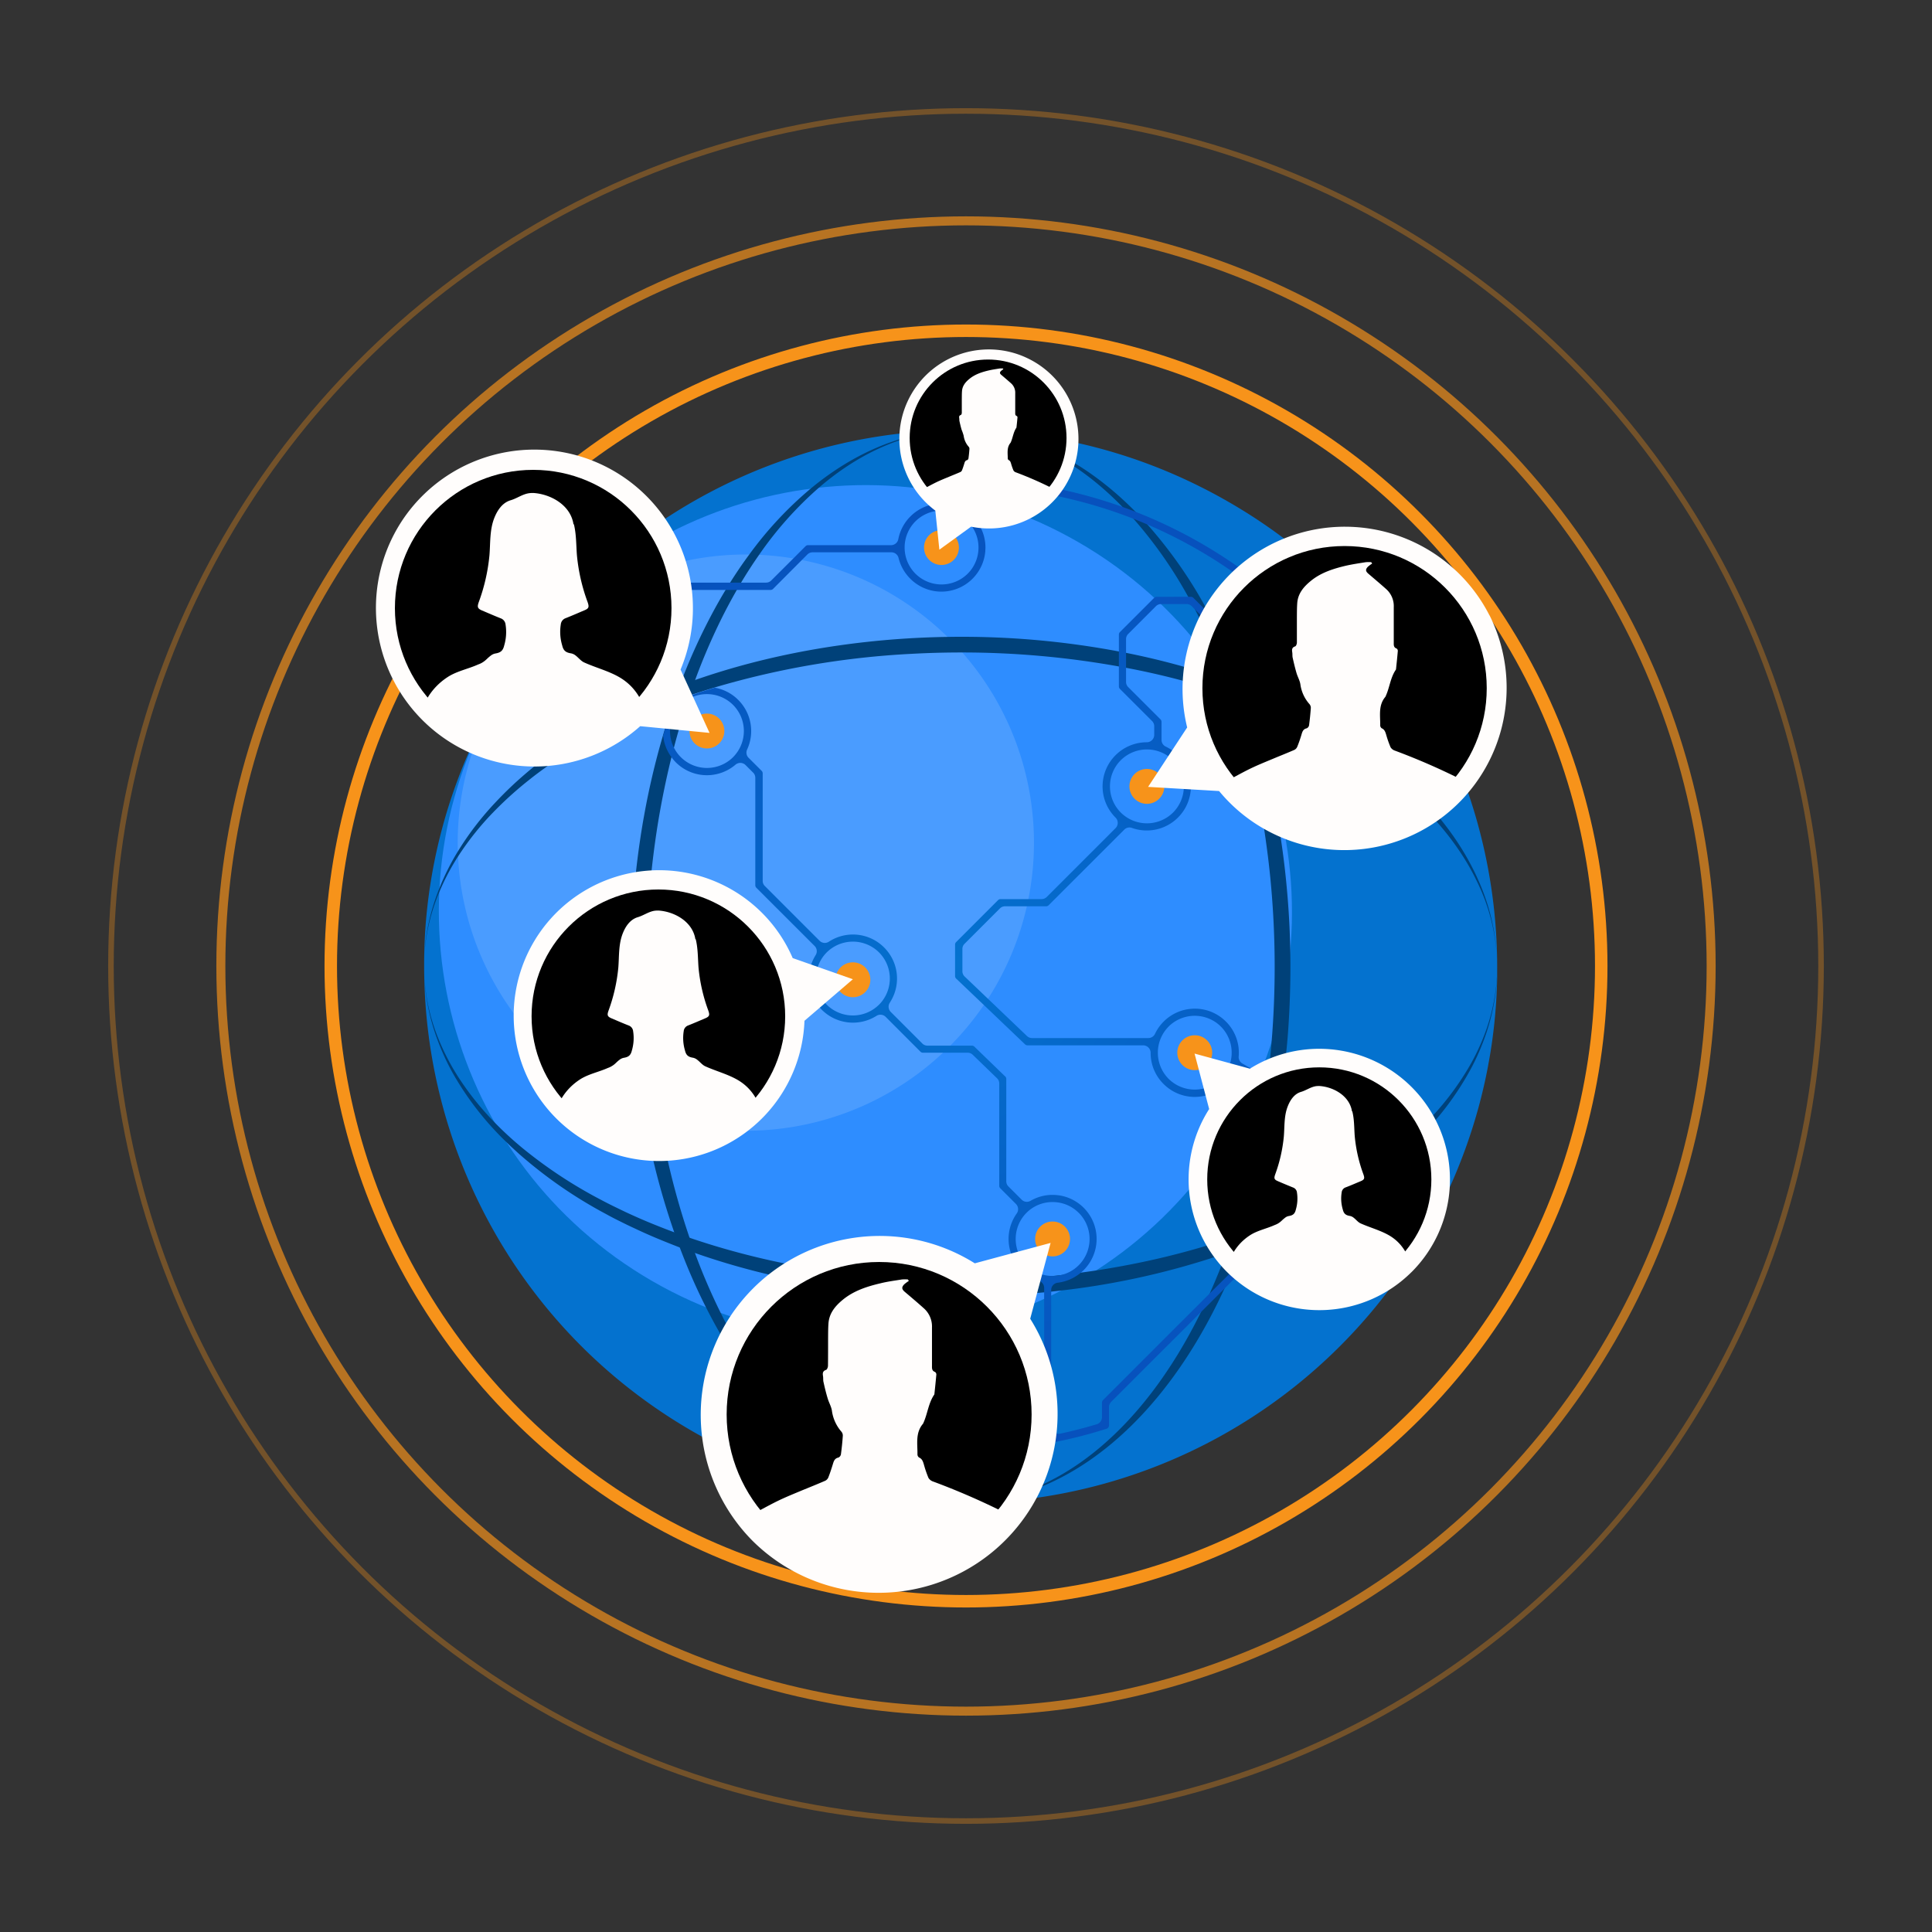 <svg id="Layer_1" data-name="Layer 1" xmlns="http://www.w3.org/2000/svg" xmlns:xlink="http://www.w3.org/1999/xlink" viewBox="0 0 928.5 928.5"><rect x="0" y="0" width="928.5" height="928.5" fill="#333333" stroke="none"/><defs><style>.cls-1,.cls-2,.cls-3,.cls-4,.cls-5{fill:none;}.cls-2,.cls-3,.cls-4,.cls-5{stroke:#f7931a;stroke-miterlimit:10;}.cls-2{stroke-width:6px;}.cls-3{stroke-width:4.33px;opacity:0.67;}.cls-4{stroke-width:2.67px;opacity:0.33;}.cls-5{opacity:0;}.cls-6{fill:#0472cf;}.cls-10,.cls-11,.cls-12,.cls-6,.cls-7,.cls-8,.cls-9{fill-rule:evenodd;}.cls-7{fill:#2e8dff;}.cls-8{fill:#4a9cff;}.cls-9{fill:#004179;}.cls-10{fill:url(#radial-gradient);}.cls-11{fill:#f7931a;}.cls-12,.cls-14{fill:#fffdfc;}.cls-13{clip-path:url(#clip-path);}.cls-15{clip-path:url(#clip-path-2);}.cls-16{clip-path:url(#clip-path-3);}.cls-17{clip-path:url(#clip-path-4);}.cls-18{clip-path:url(#clip-path-5);}.cls-19{clip-path:url(#clip-path-6);}</style><radialGradient id="radial-gradient" cx="459.13" cy="462.49" r="221.35" gradientUnits="userSpaceOnUse"><stop offset="0" stop-color="#0472cf"/><stop offset="1" stop-color="#0751bd"/></radialGradient><clipPath id="clip-path"><path class="cls-1" d="M322.71,292.27c-.7-35.37-29.71-66.46-66.46-66.46S190.48,257,189.79,292.27c-.71,36.56,29.08,69.35,66.81,69.16C294,361.24,323.42,328.64,322.71,292.27Z"/></clipPath><clipPath id="clip-path-2"><path class="cls-1" d="M377.36,488.42c-1.21-31.59-27.08-60.95-60.95-60.95s-59.76,29.42-60.94,60.95c-1.28,33.86,26,66.21,61.47,65.91C352,554,378.64,522,377.36,488.42Z"/></clipPath><clipPath id="clip-path-3"><path class="cls-1" d="M714.51,330.74c-.79-36.17-30.48-68.32-68.32-68.32s-67.53,32.08-68.32,68.32c-.83,37.39,29.32,71.2,67.9,71.43C684.68,402.41,715.32,368.37,714.51,330.74Z"/></clipPath><clipPath id="clip-path-4"><path class="cls-1" d="M512.56,210.48c-.6-19.74-16.78-37.69-37.69-37.69s-37.1,18-37.69,37.69c-.63,20.83,16.23,40.25,37.93,40.11C496.63,250.46,513.19,231.17,512.56,210.48Z"/></clipPath><clipPath id="clip-path-5"><path class="cls-1" d="M495.78,679.78c-.93-38.77-32.71-73.27-73.28-73.27s-72.36,34.59-73.28,73.27c-1,40.43,32,77.22,73.83,76.92C464.48,756.39,496.74,719.89,495.78,679.78Z"/></clipPath><clipPath id="clip-path-6"><path class="cls-1" d="M687.9,566.83c-.76-28.4-24-53.86-53.86-53.86s-53.11,25.56-53.85,53.86c-.78,29.86,23.62,57.24,54.55,56.85C665.12,623.29,688.69,596.28,687.9,566.83Z"/></clipPath></defs><circle class="cls-2" cx="464.25" cy="464.25" r="305.29"/><circle class="cls-3" cx="464.25" cy="464.25" r="358.11"/><circle class="cls-4" cx="464.25" cy="464.25" r="410.93"/><circle class="cls-5" cx="464.25" cy="464.25" r="463.75"/><path class="cls-6" d="M719.53,465v.3c0,1.38,0,2.78,0,4.17q-.08,4.62-.33,9.27c-.1,2-.22,3.93-.39,5.9q-.57,7.42-1.58,14.85-.78,5.79-1.87,11.59c-.4,2.3-.86,4.59-1.34,6.87q-1.61,7.58-3.68,15.07a260.52,260.52,0,0,1-25,59.89c-.11.19-.21.38-.33.57-.9,1.56-1.82,3.12-2.76,4.65A257.69,257.69,0,0,1,461.25,722.42h-.31c-.73,0-1.47,0-2.2,0h0A258.58,258.58,0,0,1,280,647.55a257.33,257.33,0,0,1-51.23-72.45c-.72-1.49-1.41-3-2.08-4.49a259,259,0,0,1-22.85-106.48v-.31c0-.72,0-1.43,0-2.15v-.08c.05-4.59.19-9.19.48-13.79a256.49,256.49,0,0,1,20.87-86c.67-1.56,1.36-3.09,2.09-4.64q4.25-9.3,9.32-18.36c.58-1.06,1.18-2.09,1.79-3.15s1.29-2.21,1.95-3.32A256.57,256.57,0,0,1,302.2,261.9q9.44-7.42,19.47-13.89A258.72,258.72,0,0,1,433,208.31a261.61,261.61,0,0,1,29.11-1.62h.3q10.88,0,21.79,1a256,256,0,0,1,91.86,25.83q7.35,3.63,14.53,7.78A256.58,256.58,0,0,1,696.07,357.15q1.06,2.33,2.07,4.64A259.06,259.06,0,0,1,719.53,465Z"/><path class="cls-7" d="M238.4,335.64c56.6-98,182-131.63,280-75s131.63,182,75,280-182,131.63-280,75S181.79,433.69,238.4,335.64Z"/><path class="cls-8" d="M238.53,335.72a138.47,138.47,0,1,1,50.68,189.16A138.47,138.47,0,0,1,238.53,335.72Z"/><path class="cls-9" d="M620.09,457c-.18-9.9-.71-19.75-1.6-29.49q-1.51-17-4.41-33.52-.48-2.78-1-5.54-1.91-10-4.3-19.77c-1.22-4.94-2.52-9.83-3.94-14.66-.68-2.34-1.37-4.66-2.09-6.95-1.07-3.4-2.18-6.74-3.34-10.06-.87-2.5-1.77-5-2.7-7.43q-1.8-4.79-3.74-9.46-1.65-4-3.42-7.92T586,304.62q-2.41-5-5-9.84a218.67,218.67,0,0,0-29.69-42.85c-1-1.16-2.07-2.29-3.12-3.4q-1.21-1.29-2.46-2.55c-1.57-1.61-3.18-3.17-4.81-4.7A153.19,153.19,0,0,0,526.12,229c-15.05-10.94-30.7-17.75-46.43-20.66a97.61,97.61,0,0,0-15.09-1.61,87.9,87.9,0,0,1,14.73,1.72C495,211.58,510.55,219,525.47,230.9a149.14,149.14,0,0,1,11.65,10.38c.78.77,1.57,1.57,2.36,2.37q2.29,2.37,4.55,4.88c.21.23.41.46.62.68a210.27,210.27,0,0,1,26.4,37.62c1.13,2,2.23,4.07,3.31,6.15a290.4,290.4,0,0,1,14.93,33.88c.09.24.17.47.25.71.44,1.2.89,2.42,1.31,3.64.38,1,.73,2.08,1.09,3.12q1.68,4.95,3.27,10a387.66,387.66,0,0,1,11.71,50.22c.35,2.16.7,4.32,1,6.5.19,1.21.36,2.41.52,3.63q1.27,9,2.16,18.21.38,4,.69,8a438.74,438.74,0,0,1,.5,60.37c-.12,2-.26,4.11-.41,6.15-.09,1.13-.18,2.25-.26,3.38-.49,5.79-1.08,11.59-1.8,17.35-.16,1.22-.31,2.42-.47,3.64q-1.58,11.85-3.86,23.55a371.74,371.74,0,0,1-10.59,41.84c-.66,2.1-1.35,4.18-2,6.26-.16.46-.31.91-.47,1.36-.86,2.52-1.75,5-2.66,7.46-2.46,6.71-5.1,13.15-7.86,19.32q-2.11,4.68-4.31,9.14c-28.53,58-70.07,90.31-112.82,91.63,47.77-1.35,94.11-37.8,124.1-102.9,1.32-2.83,2.58-5.72,3.83-8.67q2.31-5.47,4.48-11.22,1.14-3,2.25-6.12l.45-1.29c.08-.23.16-.44.23-.67,1.08-3.1,2.12-6.23,3.11-9.36a371.82,371.82,0,0,0,12.95-56.41c.18-1.19.36-2.4.53-3.6q1.25-8.86,2.09-17.8c.21-2,.38-4,.55-6C619.92,484.53,620.34,470.72,620.09,457ZM346.37,631A296.77,296.77,0,0,1,334,602.23c-.9-2.46-1.79-4.94-2.63-7.45a363,363,0,0,1-12.21-45.24c-.32-1.53-.62-3.08-.91-4.62-.51-2.56-1-5.15-1.41-7.75a.29.29,0,0,1,0-.1q-2.81-16.35-4.33-33.23c-.23-2.42-.42-4.87-.61-7.3q-1.28-17.44-1.16-35.14,0-6.56.27-13.13c.07-1.62.13-3.26.22-4.89a425.2,425.2,0,0,1,4.33-43.68c.24-1.61.5-3.22.76-4.81q2.6-15.67,6.38-31c.38-1.52.76-3,1.17-4.55q3.11-11.91,7-23.48a2.58,2.58,0,0,0,.08-.26l.47-1.35c.33-1,.66-1.93,1-2.88.54-1.55,1.09-3.07,1.66-4.59a298,298,0,0,1,11.93-28c2.6-5.33,5.33-10.43,8.14-15.33.67-1.16,1.34-2.3,2-3.43q4.24-7.08,8.74-13.49a174.41,174.41,0,0,1,28.77-32.25c12.61-10.85,26.06-18.61,39.89-23.1a92.06,92.06,0,0,1,25.52-4.51,100.63,100.63,0,0,0-25.57,4.09c-15.21,4.49-30,12.55-43.82,24a177.07,177.07,0,0,0-29.53,31.65q-4.8,6.48-9.28,13.62c-.71,1.13-1.42,2.27-2.12,3.42q-3.5,5.79-6.8,12a289.67,289.67,0,0,0-15.3,34q-1.14,3-2.25,6.12c-.15.43-.3.85-.44,1.28-.05.13-.1.27-.14.4q-2.81,8-5.21,16.22a366.92,366.92,0,0,0-9.15,39c-.29,1.52-.54,3-.8,4.57a404.92,404.92,0,0,0-5,47.55c-.08,1.55-.14,3.09-.21,4.64-.06,1.79-.11,3.56-.15,5.34-.25,11.2-.06,22.39.57,33.5.13,2.39.28,4.77.47,7.16,1,13.23,2.59,26.3,4.81,39.1q.75,4.49,1.64,8.91c.1.56.21,1.1.33,1.65.31,1.54.62,3.09,1,4.62a353.07,353.07,0,0,0,11.86,42.58q1.29,3.72,2.69,7.39a.08.08,0,0,0,0,0c.42,1.12.85,2.25,1.29,3.37q5.11,13.16,11.27,25.32c11.75,23.3,26.24,43.62,43.23,59.59,24.1,22.62,50.32,33.8,76.31,34.55-24.69-.8-49.61-12-72.53-34.55C370.67,672.49,357.33,653.15,346.37,631Z"/><path class="cls-9" d="M719.39,469.54a86.92,86.92,0,0,1-1,9.18,94.05,94.05,0,0,1-5.87,20.78A105.19,105.19,0,0,1,706,512.74,135.55,135.55,0,0,1,684.94,540a188.09,188.09,0,0,1-29.76,24.3c-1.3.87-2.62,1.73-4,2.6A270.48,270.48,0,0,1,603,590.79c-1.14.44-2.28.87-3.44,1.29a1.57,1.57,0,0,1-.23.09c-2.46.91-5,1.8-7.46,2.65-8.8,3-17.89,5.7-27.19,8.07-1.48.38-3,.75-4.49,1.12q-16.29,3.93-33.36,6.55c-2.43.37-4.88.72-7.33,1.05q-5.16.71-10.35,1.27l-2.84.3c-3.47.36-7,.68-10.45,1-54.52,4.3-111.81-1.54-163.13-18.88l-1.35-.47c-2.53-.86-5-1.75-7.47-2.66s-5.12-1.92-7.63-2.93c-3.32-1.32-6.58-2.67-9.76-4.08q-2.85-1.26-5.63-2.55c-2.1-1-4.17-2-6.21-3s-3.8-1.9-5.65-2.89a220.48,220.48,0,0,1-37.39-24.53c-.56-.45-1.12-.91-1.66-1.38s-1.28-1.07-1.9-1.61q-5.66-4.9-10.59-10a139.28,139.28,0,0,1-15.83-19.45,111.71,111.71,0,0,1-11.09-20.89,93.13,93.13,0,0,1-6.74-31.69,102.19,102.19,0,0,0,6.74,33.41,115.66,115.66,0,0,0,7,15.11A145.46,145.46,0,0,0,243.49,549c.8.78,1.6,1.56,2.42,2.32,1.12,1,2.26,2.1,3.43,3.13.21.2.44.4.67.59a218.79,218.79,0,0,0,41.06,28.32q3.6,2,7.34,3.81c2.28,1.16,4.62,2.28,7,3.37q5.07,2.4,10.36,4.61t10.9,4.36h0c2,.76,4,1.51,6.08,2.23l1.28.44C386.9,620.75,446,626.52,501.77,621.09l3.42-.34,5-.56a373.77,373.77,0,0,0,79.07-17.91c2.49-.87,5-1.77,7.42-2.7,1-.36,2-.73,2.93-1.11,1.16-.45,2.3-.9,3.44-1.37A262.29,262.29,0,0,0,654.26,570q1.93-1.35,3.84-2.74a187.7,187.7,0,0,0,26.84-23.43,140.91,140.91,0,0,0,22.39-31,111.53,111.53,0,0,0,5.21-11.49,102.09,102.09,0,0,0,6-22.53c.44-3.07.75-6.14.9-9.21,0-.67.05-1.35.08-2C719.47,468.17,719.43,468.86,719.39,469.54ZM710.46,423c-9.81-22.25-27.49-43.19-52.29-61.11l-.15-.12c-1.54-1.11-3.12-2.23-4.72-3.32l-2-1.32a269.53,269.53,0,0,0-54.64-27.59c-1.23-.47-2.48-.93-3.74-1.38l-2.38-.86-1-.37-.25-.09c-.51-.18-1-.36-1.51-.52a358.66,358.66,0,0,0-46.63-12.57c-1.16-.23-2.3-.46-3.44-.66a406.71,406.71,0,0,0-82.23-7q-4.69.06-9.37.24c-39.3,1.49-77.69,8.47-112,20.46q-3.74,1.32-7.42,2.7-6.72,2.53-13.2,5.32a247.63,247.63,0,0,0-53.36,30.87q-2.19,1.69-4.31,3.42h0q-1.83,1.49-3.57,3a177.08,177.08,0,0,0-13.83,13.2A143.84,143.84,0,0,0,220,409.25a115.12,115.12,0,0,0-8.82,17.58,102.89,102.89,0,0,0-6.11,21.75,97.35,97.35,0,0,0-1.25,13,87.33,87.33,0,0,1,1.38-12.92,93.6,93.6,0,0,1,5.88-19.83,109.45,109.45,0,0,1,9-17.14,138.39,138.39,0,0,1,18.27-22.64,175.37,175.37,0,0,1,16.28-14.51q1.83-1.47,3.69-2.86t3.54-2.59c1.6-1.17,3.23-2.29,4.88-3.42a249.72,249.72,0,0,1,36.9-20.46q9.82-4.47,20.3-8.33l.33-.11c2.34-.86,4.73-1.71,7.12-2.52q5.9-2,12-3.84a406,406,0,0,1,94.79-16.19q12.14-.66,24.38-.65a425.93,425.93,0,0,1,75.13,6.72c1.14.19,2.28.41,3.44.64a370.08,370.08,0,0,1,48.39,12.54l1,.35c.46.15.91.3,1.36.47l1,.32.06,0c2.18.75,4.32,1.51,6.44,2.31a280.58,280.58,0,0,1,44.43,20.72l1.29.76c1.85,1.09,3.66,2.19,5.45,3.32l.19.12c28.15,17.75,48.15,39,59.06,61.75A94.37,94.37,0,0,1,719.48,462,102.8,102.8,0,0,0,710.46,423Z"/><path class="cls-10" d="M249.61,369.13m-1.5-2.54M255,364a3.49,3.49,0,0,1-.15-3.48A231.43,231.43,0,0,1,316,284.66l.42-.35a3.44,3.44,0,0,1,2.25-.79h51.66a1.62,1.62,0,0,0,1.2-.5L388,266.49a3.5,3.5,0,0,1,2.53-1.05h37.83a3.53,3.53,0,0,1,3.48,2.72,21.3,21.3,0,0,0,5.62,9.95h0a21.12,21.12,0,0,0,27.73,1.93,19.09,19.09,0,0,0,2.21-1.93h0a21.19,21.19,0,0,0,6.13-13.18c0-.58.07-1.19.07-1.79A21.12,21.12,0,0,0,471,253s0,0,0-.07a3.51,3.51,0,0,1,.64-4.19l12.7-12.7a3.48,3.48,0,0,1,2.93-1,230.17,230.17,0,0,1,55.59,13.55c.6.22,1.19.46,1.79.69,2.22.86,4.43,1.78,6.62,2.72a228.9,228.9,0,0,1,40.54,22.41,231.51,231.51,0,0,1,71.05,78.83,3.45,3.45,0,0,1-.06,3.55,2.61,2.61,0,0,1-.31.43,3.4,3.4,0,0,1-2.77,1.32H615.63a3.51,3.51,0,0,1-2.53-1l-10.37-10.38-6.54-6.53L594,338.33a3.5,3.5,0,0,1-1-2.53V307.47a1.68,1.68,0,0,0-.6-1.31l-.19-.18L581,294.78l-7.45-7.44a1.72,1.72,0,0,0-1.19-.51H555.87a1.69,1.69,0,0,0-1.12.43l-.09.08-16.44,16.44a1.72,1.72,0,0,0-.5,1.22v24.87a1.75,1.75,0,0,0,.5,1.21l15.49,15.48a3.53,3.53,0,0,1,1,2.55v4.05a3.59,3.59,0,0,1-3.58,3.57,21.17,21.17,0,0,0-15,6.21v0a21.14,21.14,0,0,0,0,30,3.58,3.58,0,0,1,0,5.05l-33.1,33.11a3.52,3.52,0,0,1-2.53,1H480.87a1.73,1.73,0,0,0-1.21.49l-20.11,20.12A1.66,1.66,0,0,0,459,454v15.1a1.77,1.77,0,0,0,.64,1.33l.2.17,13,12.4,19.8,18.91a1.71,1.71,0,0,0,1.18.47H549.4a3.6,3.6,0,0,1,3.58,3.58,21,21,0,0,0,6.22,15v0a21.14,21.14,0,0,0,29.93,0l0,0a20.49,20.49,0,0,0,3.36-4.38,3.59,3.59,0,0,1,4.9-1.29l6.81,3.94,4.62,2.67,6.79,3.91,6.82,3.94a3.47,3.47,0,0,1,1.79,3.09v34.86a3.52,3.52,0,0,1-1.77,3.09l-19.8,11.43-2.23,1.29a1.72,1.72,0,0,0-.87,1.47v17a3.45,3.45,0,0,1-1,2.54l-6.38,6.38L581.38,621.6l-16.75,16.73L530.1,672.87a1.7,1.7,0,0,0-.51,1.21v7a3.51,3.51,0,0,1-2.56,3.42c-3.29,1-6.61,1.9-9.94,2.73-2.51.64-5,1.24-7.56,1.77a3.56,3.56,0,0,1-4.34-3.49V620a3.54,3.54,0,0,1,3.16-3.54,21.3,21.3,0,0,0,11.17-4.89c.45-.38.87-.77,1.3-1.19l0,0a21.16,21.16,0,0,0,0-29.93l0,0a21.37,21.37,0,0,0-10.63-5.77,22.51,22.51,0,0,0-4.35-.43,20.83,20.83,0,0,0-10.56,2.84,3.53,3.53,0,0,1-4.32-.58l-6.3-6.3a3.38,3.38,0,0,1-1.05-2.52V518.54a1.67,1.67,0,0,0-.61-1.31,1.51,1.51,0,0,1-.2-.17L468.28,503a1.8,1.8,0,0,0-1.19-.48H445.76a3.47,3.47,0,0,1-2.54-1.06l-15.1-15.1a3.54,3.54,0,0,1-.47-4.5c.25-.4.49-.8.71-1.19a21.07,21.07,0,0,0-3.48-25.34l0,0a21.12,21.12,0,0,0-26.53-2.76,3.56,3.56,0,0,1-4.49-.47l-7.76-7.75-18.56-18.57a3.48,3.48,0,0,1-1-2.53V371.65a1.66,1.66,0,0,0-.51-1.2l-6.26-6.25a3.52,3.52,0,0,1-.7-4,21.15,21.15,0,0,0-4.27-23.82l0,0a21,21,0,0,0-11.29-5.88c-4.05,1.22-8,2.49-12,3.85-2.41.81-4.78,1.66-7.12,2.52-.17.17-.32.33-.48.51q-2.82,8-5.21,16.23a21.08,21.08,0,0,0,4.07,10.38,21.85,21.85,0,0,0,2,2.36v0a21.15,21.15,0,0,0,28.7,1.15,3.57,3.57,0,0,1,4.85.19l3.67,3.67a3.48,3.48,0,0,1,1,2.53v51.54a1.75,1.75,0,0,0,.51,1.23l22.54,22.52,5.4,5.4A3.53,3.53,0,0,1,392,459a23.08,23.08,0,0,0-1.6,3.08,21.18,21.18,0,0,0,4.54,23.19h0a21.18,21.18,0,0,0,26.27,2.95,3.57,3.57,0,0,1,4.45.49l16.72,16.74a1.79,1.79,0,0,0,1.21.48H465a3.49,3.49,0,0,1,2.51,1l11.64,11.26a3.51,3.51,0,0,1,1.08,2.57v49.11a1.7,1.7,0,0,0,.5,1.21l7.51,7.51a3,3,0,0,1,.39.48,3.53,3.53,0,0,1,0,4.12,21.1,21.1,0,0,0,2.3,27.21l0,0a21.22,21.22,0,0,0,5,3.71,21.44,21.44,0,0,0,3.42,1.46,3.55,3.55,0,0,1,2.46,3.41v5.29l0,67.72a1.51,1.51,0,0,0,0,.3,1.71,1.71,0,0,0,2,1.37c4.75-.88,9.46-1.92,14.14-3.08s9-2.42,13.45-3.82l.31-.09A1.74,1.74,0,0,0,533,685v-8.73a3.46,3.46,0,0,1,1-2.53l26.16-26.16,4.78-4.77,12.07-12.08,11.28-11.27,14.17-14.18a1.65,1.65,0,0,0,.51-1.21V588a3.51,3.51,0,0,1,1.79-3.11l21.69-12.53.23-.12a1.7,1.7,0,0,0,1-1.53V530.14c0-.13,0-.27,0-.41a1.71,1.71,0,0,0-.86-1.47l-10.64-6.14-6.85-4L605.56,516l-8.48-4.89a3.53,3.53,0,0,1-1.78-3.4,17.73,17.73,0,0,0,.08-1.79,21.06,21.06,0,0,0-5.46-14.18c-.24-.27-.5-.53-.75-.78h0a21.25,21.25,0,0,0-4.36-3.36,21.14,21.14,0,0,0-25.57,3.36h0a21,21,0,0,0-4.17,5.92,3.52,3.52,0,0,1-3.23,2H496a3.47,3.47,0,0,1-2.47-1l-18.69-17.85-11.2-10.69a3.46,3.46,0,0,1-1.12-2.58V456.14a3.48,3.48,0,0,1,1-2.53l17-17a3.45,3.45,0,0,1,2.53-1.06h19.71a1.64,1.64,0,0,0,1.21-.5l36.32-36.31a3.48,3.48,0,0,1,3.73-.84,21.22,21.22,0,0,0,22.11-5l0,0a21.15,21.15,0,0,0,0-29.94l0,0a21.38,21.38,0,0,0-5.91-4.17,3.49,3.49,0,0,1-2-3.23v-8.63a1.72,1.72,0,0,0-.5-1.22l-15.5-15.48a3.47,3.47,0,0,1-1.05-2.54V307.18a3.48,3.48,0,0,1,1.05-2.53l13.34-13.35a3.44,3.44,0,0,1,2.41-1h12.2a3.51,3.51,0,0,1,2.55,1L586,304.61l2.49,2.5a3.5,3.5,0,0,1,1,2.53V338a1.7,1.7,0,0,0,.5,1.21L604.83,354l7.42,7.41a1.62,1.62,0,0,0,1.2.51h54.6a2.6,2.6,0,0,1,.4,0,1.48,1.48,0,0,0,.55-.09.85.85,0,0,0,.22-.09,1.68,1.68,0,0,0,.75-2.26c-.38-.77-.76-1.52-1.16-2.29A234.53,234.53,0,0,0,552,248.52c-2.07-.88-4.16-1.72-6.25-2.54s-4.13-1.59-6.23-2.33q-9.36-3.35-19-5.89a232.69,232.69,0,0,0-35-6.42l-.22,0a1.71,1.71,0,0,0-1.52.49l-14,14a3.58,3.58,0,0,1-4.67.35,21.1,21.1,0,0,0-27.56,2v0a21.1,21.1,0,0,0-5.83,10.93,3.56,3.56,0,0,1-3.51,2.89H388.36a1.68,1.68,0,0,0-1.22.5l-5.83,5.84L370.62,279a3.5,3.5,0,0,1-2.53,1H334.5l-17.71,0a1.77,1.77,0,0,0-.84.21,1.3,1.3,0,0,0-.2.15,234.42,234.42,0,0,0-66,82.6M469,269.71a0,0,0,0,1,0,0,17.54,17.54,0,0,1-2.7,4.63c-.38.46-.79.92-1.23,1.36v0a17.83,17.83,0,0,1-25.13,0l0,0a17.82,17.82,0,0,1,0-25.14h0a17.83,17.83,0,0,1,25.13,0h0a17,17,0,0,1,3.17,4.33,17.85,17.85,0,0,1,.77,14.81ZM352.31,363.89l0,0a17.81,17.81,0,0,1-25.11,0l0,0A17.68,17.68,0,0,1,322,351.32a17.64,17.64,0,0,1,5.19-12.55l0,0a17.12,17.12,0,0,1,3.7-2.84,17.81,17.81,0,0,1,21.41,2.84l0,0a17.79,17.79,0,0,1,0,25.12Zm72,116.76a16.63,16.63,0,0,1-1.86,2.18v0a17.8,17.8,0,0,1-25.13,0l0,0a17.68,17.68,0,0,1-5.2-12.55,17.82,17.82,0,0,1,5.2-12.57l0,0a17.85,17.85,0,0,1,25.13,0v0a17.81,17.81,0,0,1,1.86,22.94Zm69,127.37h0a17.84,17.84,0,0,1,0-25.14h0a17.58,17.58,0,0,1,12.32-5.18h.23a17.62,17.62,0,0,1,12.48,5.1l.12.1a17.81,17.81,0,0,1-.13,25.24,17.4,17.4,0,0,1-9.13,4.77,16.68,16.68,0,0,1-2.84.3,4.1,4.1,0,0,1-.5,0A17.68,17.68,0,0,1,493.29,608Zm68.3-114.66,0,0a17.84,17.84,0,0,1,20.74-3.2,16.46,16.46,0,0,1,3.85,2.69l.54.51,0,0a17.79,17.79,0,0,1,0,25.12l0,0a17.84,17.84,0,0,1-25.11,0l0,0a19.74,19.74,0,0,1-1.37-1.55,17.82,17.82,0,0,1,1.37-23.57Zm2.16-128v0a17.83,17.83,0,0,1,0,25.13v0a17.82,17.82,0,0,1-25.14,0v0a17.8,17.8,0,0,1,0-25.13v0a17.84,17.84,0,0,1,25.14,0Z"/><path class="cls-11" d="M452.45,271.52a8.38,8.38,0,1,0-8.37-8.38A8.4,8.4,0,0,0,452.45,271.52Z"/><path class="cls-11" d="M339.73,359.7a8.38,8.38,0,1,0-8.38-8.38A8.39,8.39,0,0,0,339.73,359.7Z"/><path class="cls-11" d="M551.18,386.31a8.38,8.38,0,1,0-8.38-8.37A8.39,8.39,0,0,0,551.18,386.31Z"/><path class="cls-11" d="M574.18,514.3a8.38,8.38,0,1,0-8.38-8.38A8.4,8.4,0,0,0,574.18,514.3Z"/><path class="cls-11" d="M505.85,603.81a8.38,8.38,0,1,0-8.38-8.38A8.39,8.39,0,0,0,505.85,603.81Z"/><path class="cls-11" d="M409.89,479.25a8.38,8.38,0,1,0-8.38-8.38A8.39,8.39,0,0,0,409.89,479.25Z"/><path class="cls-12" d="M194.73,248.05A76.22,76.22,0,0,0,307.67,349l2.74.26L341,352.22,328.22,324.3l-1.15-2.5a76.22,76.22,0,0,0-132.34-73.75Z"/><circle cx="256.25" cy="292.27" r="66.46"/><g class="cls-13"><path class="cls-14" d="M313.4,363.42H199.1c1.44-9.49,0-27.42,15.91-37.95,4.44-2.94,9.92-3.94,14.78-6.13a10.24,10.24,0,0,0,1.94-.89c1.9-1.14,2.31-2,4.15-3.38a5.06,5.06,0,0,1,2.14-1c2.56-.41,3.68-1.32,4.29-3.84a22.94,22.94,0,0,0,.66-10.06,3.53,3.53,0,0,0-2.3-3c-3-1.18-6-2.5-9-3.77-2.24-.95-2.38-1.74-1.57-4.06a89.2,89.2,0,0,0,5.13-22.55c.47-5.85.08-11.88,2.2-17.53,1.52-4,4-7.67,8-8.85,3.09-.9,5.75-3,9-3.4a14.11,14.11,0,0,1,1.73-.09l.18,0c7.71.49,16.88,5.14,19,13.68.13.44.17.9.28,1.35h.19c1.19,4.85,1.07,9.89,1.45,14.83a88.64,88.64,0,0,0,5.13,22.55c.81,2.32.67,3.11-1.57,4-3,1.27-6,2.59-9,3.77a3.52,3.52,0,0,0-2.31,3,22.63,22.63,0,0,0,.67,10.06c.59,2.53,1.72,3.44,4.28,3.84a5,5,0,0,1,2.14,1c1.43,1.09,2.58,2.66,4.15,3.37,5.51,2.5,11.49,4,16.75,7C313.4,334.51,312,353.93,313.4,363.42Z"/></g><path class="cls-12" d="M248.07,501a69.9,69.9,0,0,0,138.55-10.42l1.91-1.64,21.36-18.33-26.55-9.33-2.38-.84A69.9,69.9,0,0,0,248.07,501Z"/><circle cx="316.41" cy="488.42" r="60.94"/><g class="cls-15"><path class="cls-14" d="M368.82,553.66H264c1.33-8.69,0-25.14,14.59-34.8,4.08-2.69,9.1-3.61,13.56-5.62a8.45,8.45,0,0,0,1.77-.82c1.75-1,2.12-1.81,3.81-3.09a4.83,4.83,0,0,1,2-.95c2.35-.37,3.38-1.21,3.94-3.52a21.14,21.14,0,0,0,.61-9.23,3.25,3.25,0,0,0-2.12-2.78c-2.78-1.08-5.52-2.28-8.27-3.45-2.05-.87-2.18-1.59-1.43-3.72a82.36,82.36,0,0,0,4.7-20.68c.43-5.37.07-10.9,2-16.08,1.38-3.65,3.63-7,7.32-8.12,2.83-.82,5.26-2.71,8.24-3.12a13.7,13.7,0,0,1,1.58-.08l.17,0c7.06.44,15.48,4.7,17.47,12.54.11.4.15.82.26,1.23h.17c1.09,4.45,1,9.08,1.33,13.6a81.17,81.17,0,0,0,4.7,20.68c.75,2.13.61,2.86-1.43,3.72-2.75,1.17-5.5,2.37-8.27,3.46a3.24,3.24,0,0,0-2.12,2.78,21,21,0,0,0,.61,9.22c.55,2.32,1.59,3.15,3.93,3.52a4.67,4.67,0,0,1,2,1c1.31,1,2.37,2.43,3.81,3.09,5.05,2.29,10.54,3.7,15.36,6.43C368.82,527.15,367.5,545,368.82,553.66Z"/></g><path class="cls-12" d="M715.84,295.76a78,78,0,0,0-145.3,53.84L569,351.94l-17.24,26.23L583.08,380l2.81.17a78,78,0,0,0,130-84.4Z"/><circle cx="646.19" cy="330.74" r="68.32"/><g class="cls-16"><path class="cls-14" d="M701.79,374.4a318.08,318.08,0,0,0-31.43-13.66,3.91,3.91,0,0,1-2.07-1.62,51,51,0,0,1-2.1-6c-.39-1.29-.74-2.51-2.15-3.12a1.76,1.76,0,0,1-.72-1.39c.07-4.69-1-9.61,2.46-13.7a1.78,1.78,0,0,0,.22-.46c1.87-4.11,2.21-8.79,4.83-12.6a.75.75,0,0,0,.09-.34c.31-2.91.62-5.81.86-8.73a1.35,1.35,0,0,0-.6-1.11c-1.45-.52-1.36-1.67-1.35-2.83q0-8.55,0-17.07a10.92,10.92,0,0,0-3.47-8.5c-2.85-2.56-5.77-5-8.69-7.51-1.42-1.19-1.54-2.11-.22-3.43a15.85,15.85,0,0,1,2-1.49l-.44-.66a16.6,16.6,0,0,0-2.64,0c-3.23.52-6.48,1-9.66,1.72-6.06,1.44-12,3.33-16.88,7.39-3.38,2.78-6.07,6-6.39,10.59-.17,2.39-.15,4.8-.17,7.21,0,3.9,0,7.82,0,11.72,0,.64-.38,1.68-.81,1.82-1.59.52-1.63,1.53-1.42,2.85.15.9,0,1.85.23,2.73.55,2.45,1.13,4.89,1.84,7.3.53,1.79,1.54,3.49,1.83,5.31a17.94,17.94,0,0,0,4.36,9.55,2.78,2.78,0,0,1,.67,1.81c-.19,2.81-.48,5.61-.85,8.39a2,2,0,0,1-1.12,1.45c-1.86.39-2.15,1.83-2.59,3.27-.58,1.91-1.22,3.82-2,5.68a2.91,2.91,0,0,1-1.38,1.43c-3.31,1.45-6.68,2.77-10,4.16-3.55,1.49-7.13,2.92-10.59,4.57s-7,3.63-10.53,5.5a26.17,26.17,0,0,0-5.6,3.84v23H707.07v-23.3A20.46,20.46,0,0,0,701.79,374.4Z"/></g><path class="cls-12" d="M492.8,171.69a43,43,0,0,0-43.29,73.71l.16,1.55,1.78,17.22,14-10.15,1.26-.91a43,43,0,0,0,26.07-81.42Z"/><circle cx="474.87" cy="210.48" r="37.69"/><g class="cls-17"><path class="cls-14" d="M505.55,234.57A176.36,176.36,0,0,0,488.21,227a2.1,2.1,0,0,1-1.14-.89,26.87,26.87,0,0,1-1.16-3.3c-.22-.71-.41-1.38-1.19-1.72a1,1,0,0,1-.4-.77c0-2.58-.55-5.3,1.36-7.55a1.23,1.23,0,0,0,.12-.26c1-2.26,1.22-4.85,2.66-6.95a.3.3,0,0,0,.05-.19c.18-1.6.35-3.2.48-4.81a.75.75,0,0,0-.33-.62c-.8-.28-.75-.92-.75-1.56,0-3.14,0-6.28,0-9.42A6,6,0,0,0,486,184.3c-1.57-1.41-3.18-2.77-4.79-4.14-.78-.66-.85-1.17-.12-1.89a8.38,8.38,0,0,1,1.11-.82l-.24-.37a10.14,10.14,0,0,0-1.46,0c-1.79.29-3.57.54-5.33.95-3.35.79-6.6,1.84-9.31,4.08-1.87,1.53-3.35,3.32-3.53,5.84-.1,1.32-.08,2.65-.1,4,0,2.15,0,4.31,0,6.47,0,.35-.21.92-.45,1-.87.29-.9.84-.78,1.57.08.5,0,1,.13,1.51.3,1.35.62,2.7,1,4a24.62,24.62,0,0,1,1,2.92,9.9,9.9,0,0,0,2.4,5.27,1.46,1.46,0,0,1,.37,1c-.1,1.55-.26,3.1-.47,4.63a1.09,1.09,0,0,1-.61.8c-1,.21-1.19,1-1.43,1.8-.32,1.06-.67,2.11-1.08,3.14a1.62,1.62,0,0,1-.76.79c-1.82.8-3.68,1.53-5.52,2.3s-3.93,1.6-5.84,2.52-3.88,2-5.81,3a14.2,14.2,0,0,0-3.09,2.12v12.71h67.18V236.69A11.41,11.41,0,0,0,505.55,234.57Z"/></g><path class="cls-12" d="M361.72,740.56A86,86,0,0,1,468.48,607.14l3-.81,33.43-9-9,33.44-.8,3A86,86,0,0,1,361.72,740.56Z"/><circle cx="422.5" cy="679.78" r="73.28"/><g class="cls-18"><path class="cls-14" d="M482.14,726.61A342.18,342.18,0,0,0,448.43,712a4.17,4.17,0,0,1-2.22-1.74A53.55,53.55,0,0,1,444,703.8c-.42-1.38-.8-2.68-2.31-3.34a1.87,1.87,0,0,1-.77-1.49c.08-5-1.08-10.31,2.63-14.69a2.26,2.26,0,0,0,.25-.49c2-4.41,2.37-9.43,5.17-13.53a.68.68,0,0,0,.1-.35c.33-3.12.66-6.24.93-9.37a1.48,1.48,0,0,0-.64-1.19c-1.56-.56-1.47-1.79-1.46-3q0-9.15,0-18.31a11.68,11.68,0,0,0-3.72-9.11c-3.05-2.75-6.19-5.4-9.33-8.06-1.51-1.28-1.65-2.26-.23-3.68a17.44,17.44,0,0,1,2.16-1.59c-.15-.24-.31-.48-.47-.71a19.23,19.23,0,0,0-2.84,0c-3.46.57-6.94,1-10.36,1.86-6.5,1.53-12.82,3.57-18.1,7.92-3.63,3-6.51,6.45-6.86,11.36-.18,2.56-.16,5.15-.18,7.73,0,4.19,0,8.39-.05,12.57,0,.69-.41,1.81-.87,2-1.7.55-1.75,1.64-1.52,3,.16,1,0,2,.25,2.93.59,2.63,1.21,5.25,2,7.83.56,1.92,1.65,3.74,2,5.69A19.29,19.29,0,0,0,404.33,688a2.9,2.9,0,0,1,.72,1.94c-.19,3-.51,6-.91,9a2.14,2.14,0,0,1-1.2,1.55c-2,.42-2.31,2-2.78,3.51-.62,2-1.3,4.1-2.09,6.09a3.14,3.14,0,0,1-1.47,1.54c-3.56,1.55-7.17,3-10.75,4.46-3.8,1.6-7.64,3.13-11.35,4.9s-7.54,3.9-11.3,5.9a28.08,28.08,0,0,0-6,4.12v24.71H487.81v-25A21.83,21.83,0,0,0,482.14,726.61Z"/></g><path class="cls-12" d="M678.26,611.45A62.82,62.82,0,0,1,581.11,533l-.58-2.19-6.44-24.47L598.5,513l2.19.6a62.83,62.83,0,0,1,77.57,97.87Z"/><circle cx="634.04" cy="566.82" r="53.86"/><g class="cls-19"><path class="cls-14" d="M680.36,624.48H587.73c1.17-7.68,0-22.22,12.89-30.75,3.6-2.38,8-3.19,12-5a9,9,0,0,0,1.57-.73c1.54-.92,1.87-1.6,3.37-2.73a3.94,3.94,0,0,1,1.73-.84c2.07-.33,3-1.07,3.48-3.11a18.88,18.88,0,0,0,.54-8.16,2.86,2.86,0,0,0-1.87-2.45c-2.46-1-4.89-2-7.31-3.06-1.81-.76-1.93-1.4-1.27-3.28A72.52,72.52,0,0,0,617,546.13c.39-4.74.06-9.63,1.79-14.21,1.22-3.22,3.21-6.21,6.47-7.17,2.5-.73,4.65-2.39,7.28-2.76a12.87,12.87,0,0,1,1.4-.07l.15,0c6.24.39,13.68,4.16,15.44,11.09.1.35.13.72.22,1.09h.15c1,3.93.87,8,1.18,12a71.8,71.8,0,0,0,4.16,18.27c.66,1.88.54,2.52-1.27,3.29-2.43,1-4.86,2.09-7.31,3a2.86,2.86,0,0,0-1.87,2.46,18.38,18.38,0,0,0,.54,8.15c.48,2,1.4,2.78,3.47,3.11a4.08,4.08,0,0,1,1.74.84c1.16.88,2.09,2.16,3.36,2.73,4.47,2,9.32,3.27,13.57,5.69C680.36,601.06,679.19,616.8,680.36,624.48Z"/></g></svg>